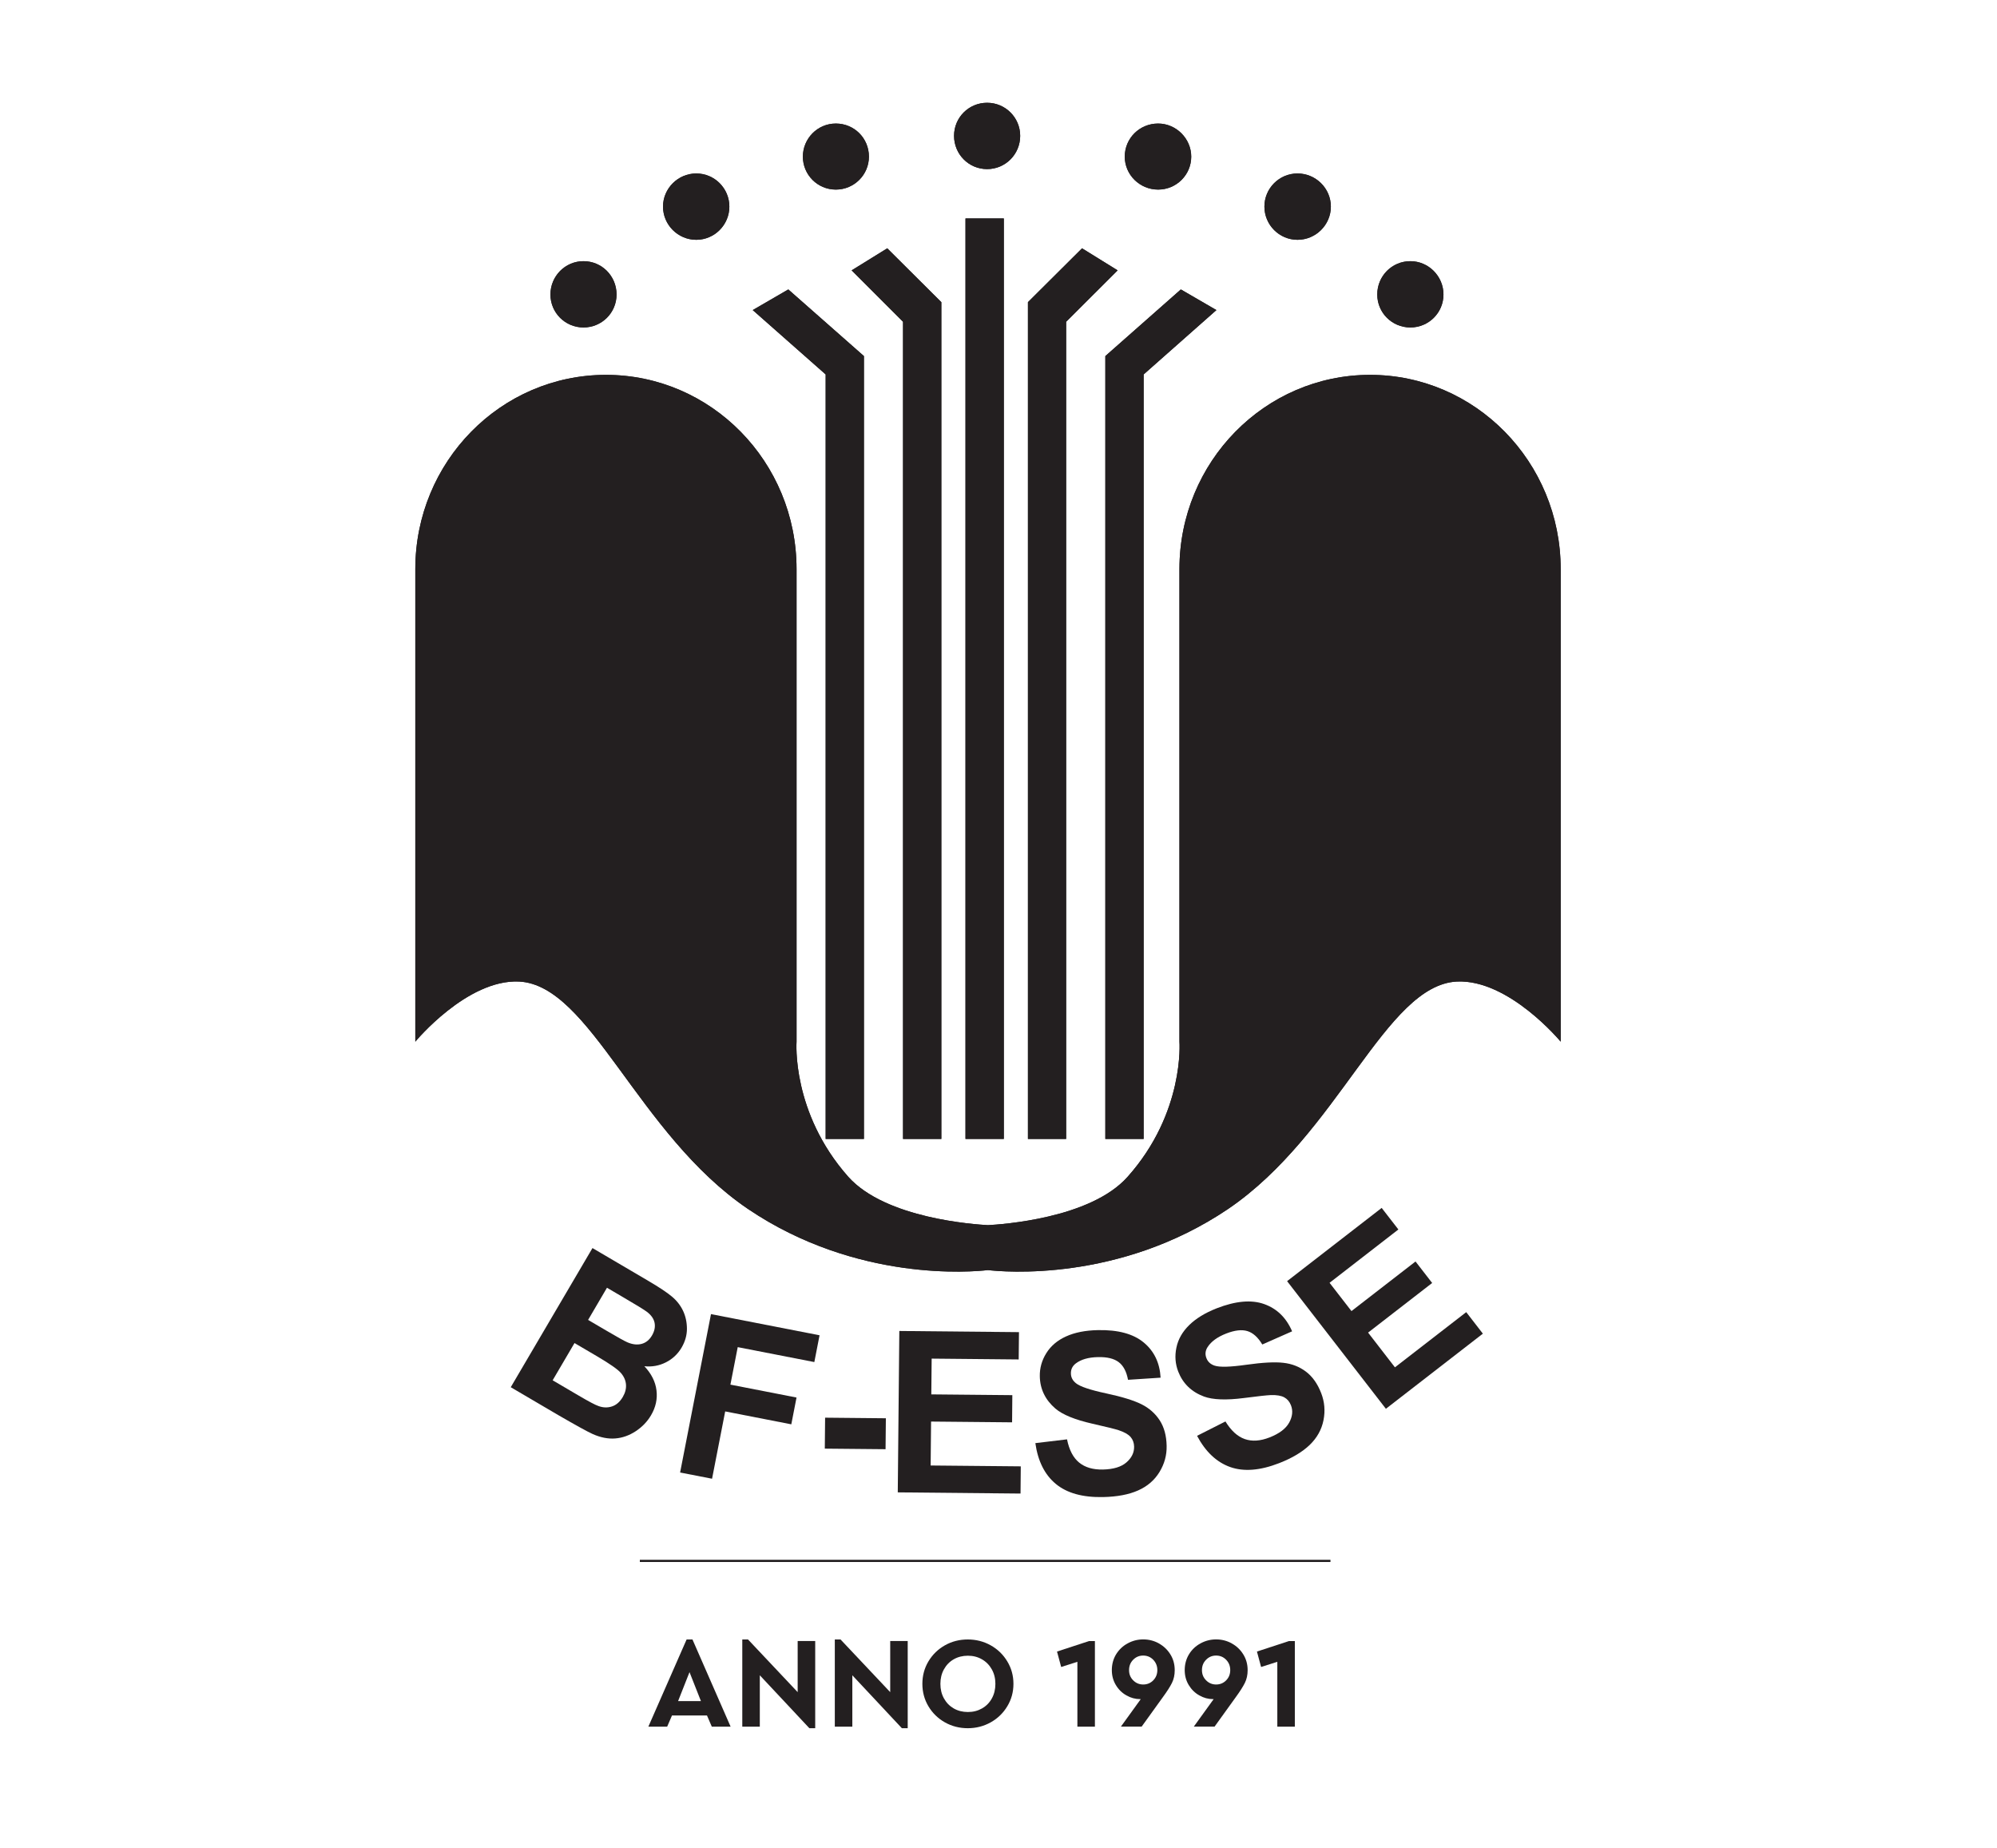 <?xml version="1.0" encoding="UTF-8"?> <svg xmlns="http://www.w3.org/2000/svg" id="Layer_1" version="1.1" viewBox="0 0 909.76 841.89"><defs><style> .st0 { fill: #231f20; } .st1 { fill: none; stroke: #231f20; stroke-miterlimit: 10; } </style></defs><g><g><g><rect class="st0" x="439.84" y="99.5" width="17.46" height="419.25"></rect><polygon class="st0" points="404.2 113.1 428.84 137.63 428.84 518.75 411.39 518.75 411.39 146.56 387.98 123.14 404.2 113.1"></polygon><polygon class="st0" points="359.12 131.83 393.57 162.18 393.57 518.75 376.14 518.75 376.14 170.54 342.92 141.23 359.12 131.83"></polygon><polygon class="st0" points="492.94 113.1 468.29 137.63 468.29 518.75 485.69 518.75 485.69 146.56 509.15 123.14 492.94 113.1"></polygon><polygon class="st0" points="537.95 131.83 503.55 162.18 503.55 518.75 521 518.75 521 170.54 554.15 141.23 537.95 131.83"></polygon><path class="st0" d="M464.76,61.87c0,8.36-6.68,15.15-15.07,15.15s-15.06-6.79-15.06-15.15,6.72-15.06,15.06-15.06c8.39,0,15.07,6.8,15.07,15.06Z"></path><path class="st0" d="M395.85,71.35c0,8.23-6.71,15-15.07,15s-15.02-6.77-15.02-15,6.66-15.08,15.02-15.08,15.07,6.66,15.07,15.08Z"></path><path class="st0" d="M332.27,94.1c0,8.29-6.74,15.12-15.08,15.12s-15.14-6.82-15.14-15.12,6.85-15.09,15.14-15.09c8.34,0,15.08,6.79,15.08,15.09Z"></path><path class="st0" d="M280.88,134.13c0,8.32-6.72,15.02-15.06,15.02s-15.06-6.7-15.06-15.02,6.69-15.17,15.06-15.17c8.34,0,15.06,6.75,15.06,15.17Z"></path><path class="st0" d="M512.4,71.35c0,8.23,6.8,15,15.2,15s15.08-6.77,15.08-15-6.87-15.08-15.08-15.08c-8.4,0-15.2,6.66-15.2,15.08Z"></path><path class="st0" d="M576.02,94.1c0,8.29,6.74,15.12,15.08,15.12s15.19-6.82,15.19-15.12-6.85-15.09-15.19-15.09c-8.35,0-15.08,6.79-15.08,15.09Z"></path><path class="st0" d="M627.43,134.13c0,8.32,6.72,15.02,15.08,15.02s15.08-6.7,15.08-15.02-6.79-15.17-15.08-15.17c-8.37,0-15.08,6.75-15.08,15.17Z"></path><path class="st0" d="M624.15,170.74c-47.91,0-86.84,39.63-86.84,88.47v215.24s2.49,32.26-23.61,61.55c-16.95,19.08-57.61,21.68-63.64,22.02-5.88-.34-46.55-2.94-63.61-22.02-25.97-29.29-23.57-61.55-23.57-61.55v-215.24c0-48.84-38.87-88.47-86.83-88.47s-86.85,39.63-86.85,88.47v215.24s23.5-28.47,47.26-27.39c32.66,1.68,53.82,69.38,104.36,103.63,49.48,33.41,102.31,28.61,109.24,27.8,6.98.81,59.8,5.62,109.36-27.8,50.46-34.25,71.65-101.95,104.29-103.63,23.74-1.08,47.28,27.39,47.28,27.39v-215.24c0-48.84-38.92-88.47-86.85-88.47Z"></path></g><g><rect class="st0" x="439.84" y="99.5" width="17.46" height="419.25"></rect><polygon class="st0" points="404.2 113.1 428.84 137.63 428.84 518.75 411.39 518.75 411.39 146.56 387.98 123.14 404.2 113.1"></polygon><polygon class="st0" points="359.12 131.83 393.57 162.18 393.57 518.75 376.14 518.75 376.14 170.54 342.92 141.23 359.12 131.83"></polygon><polygon class="st0" points="492.94 113.1 468.29 137.63 468.29 518.75 485.69 518.75 485.69 146.56 509.15 123.14 492.94 113.1"></polygon><polygon class="st0" points="537.95 131.83 503.55 162.18 503.55 518.75 521 518.75 521 170.54 554.15 141.23 537.95 131.83"></polygon><path class="st0" d="M464.76,61.87c0,8.36-6.68,15.15-15.07,15.15s-15.06-6.79-15.06-15.15,6.72-15.06,15.06-15.06c8.39,0,15.07,6.8,15.07,15.06Z"></path><path class="st0" d="M395.85,71.35c0,8.23-6.71,15-15.07,15s-15.02-6.77-15.02-15,6.66-15.08,15.02-15.08,15.07,6.66,15.07,15.08Z"></path><path class="st0" d="M332.27,94.1c0,8.29-6.74,15.12-15.08,15.12s-15.14-6.82-15.14-15.12,6.85-15.09,15.14-15.09c8.34,0,15.08,6.79,15.08,15.09Z"></path><path class="st0" d="M280.88,134.13c0,8.32-6.72,15.02-15.06,15.02s-15.06-6.7-15.06-15.02,6.69-15.17,15.06-15.17c8.34,0,15.06,6.75,15.06,15.17Z"></path><path class="st0" d="M512.4,71.35c0,8.23,6.8,15,15.2,15s15.08-6.77,15.08-15-6.87-15.08-15.08-15.08c-8.4,0-15.2,6.66-15.2,15.08Z"></path><path class="st0" d="M576.02,94.1c0,8.29,6.74,15.12,15.08,15.12s15.19-6.82,15.19-15.12-6.85-15.09-15.19-15.09c-8.35,0-15.08,6.79-15.08,15.09Z"></path><path class="st0" d="M627.43,134.13c0,8.32,6.72,15.02,15.08,15.02s15.08-6.7,15.08-15.02-6.79-15.17-15.08-15.17c-8.37,0-15.08,6.75-15.08,15.17Z"></path><path class="st0" d="M624.15,170.74c-47.91,0-86.84,39.63-86.84,88.47v215.24s2.49,32.26-23.61,61.55c-16.95,19.08-57.61,21.68-63.64,22.02-5.88-.34-46.55-2.94-63.61-22.02-25.97-29.29-23.57-61.55-23.57-61.55v-215.24c0-48.84-38.87-88.47-86.83-88.47s-86.85,39.63-86.85,88.47v215.24s23.5-28.47,47.26-27.39c32.66,1.68,53.82,69.38,104.36,103.63,49.48,33.41,102.31,28.61,109.24,27.8,6.98.81,59.8,5.62,109.36-27.8,50.46-34.25,71.65-101.95,104.29-103.63,23.74-1.08,47.28,27.39,47.28,27.39v-215.24c0-48.84-38.92-88.47-86.85-88.47Z"></path></g></g><g><path class="st0" d="M269.92,568.46l25.33,14.88c5.02,2.94,8.64,5.35,10.86,7.22,2.22,1.86,3.91,4.03,5.07,6.49s1.75,5.19,1.76,8.16c0,2.95-.81,5.81-2.42,8.56-1.74,2.97-4.15,5.22-7.19,6.75-3.06,1.54-6.32,2.12-9.78,1.76,3.2,3.39,5.04,7.05,5.52,10.98.49,3.93-.34,7.72-2.5,11.38-1.7,2.88-4.01,5.29-6.95,7.23-2.94,1.93-6.05,3.04-9.33,3.3-3.27.26-6.73-.41-10.35-2.04-2.27-1.02-7.5-3.9-15.68-8.63l-21.58-12.67,37.23-63.38ZM261.72,611.73l-9.95,16.95,11.85,6.96c4.61,2.71,7.61,4.3,9.01,4.76,2.1.78,4.15.84,6.13.2,1.99-.64,3.64-2.08,4.96-4.32,1.12-1.91,1.6-3.8,1.46-5.66s-.9-3.62-2.3-5.25c-1.39-1.63-4.99-4.15-10.81-7.58l-10.34-6.07ZM276.52,586.52l-8.6,14.66,8.39,4.92c4.99,2.93,8.13,4.68,9.43,5.25,2.34,1.02,4.5,1.28,6.49.77,1.99-.52,3.59-1.8,4.79-3.85,1.15-1.97,1.54-3.87,1.19-5.73-.36-1.86-1.53-3.55-3.51-5.05-1.19-.9-4.79-3.12-10.82-6.64l-7.36-4.32Z"></path><path class="st0" d="M309.83,670.69l14.07-72.15,49.46,9.64-2.38,12.2-34.9-6.8-3.33,17.08,30.12,5.88-2.38,12.2-30.12-5.88-5.98,30.66-14.57-2.84Z"></path><path class="st0" d="M375.75,659.8l.14-14.09,27.68.27-.14,14.09-27.67-.26Z"></path><path class="st0" d="M408.99,679.73l.71-73.51,54.51.53-.13,12.44-39.65-.38-.16,16.29,36.91.35-.11,12.38-36.91-.35-.19,20.01,41.06.39-.11,12.39-55.91-.54Z"></path><path class="st0" d="M471.69,657.3l14.41-1.72c.97,4.84,2.81,8.36,5.51,10.57,2.72,2.22,6.31,3.27,10.83,3.18,4.78-.11,8.36-1.19,10.73-3.26,2.39-2.08,3.54-4.47,3.49-7.17-.03-1.73-.58-3.21-1.61-4.41-1.06-1.2-2.86-2.22-5.42-3.07-1.75-.57-5.73-1.55-11.95-2.96-7.98-1.81-13.63-4.11-16.9-6.92-4.58-3.95-6.96-8.82-7.08-14.64-.08-3.74.9-7.27,2.96-10.57,2.06-3.31,5.06-5.85,9.02-7.64,3.95-1.79,8.77-2.74,14.4-2.86,9.23-.2,16.21,1.69,20.96,5.63,4.76,3.94,7.32,9.29,7.69,16.03l-14.84.97c-.7-3.77-2.12-6.45-4.26-8.06-2.12-1.61-5.27-2.38-9.44-2.28-4.31.09-7.67,1.05-10.07,2.87-1.54,1.17-2.3,2.7-2.25,4.62.03,1.74.8,3.21,2.3,4.41,1.9,1.53,6.48,3.07,13.74,4.62,7.25,1.55,12.63,3.22,16.11,4.96,3.5,1.75,6.26,4.18,8.29,7.3,2.02,3.11,3.08,6.99,3.17,11.64.1,4.22-.99,8.19-3.25,11.91-2.27,3.73-5.52,6.53-9.77,8.41-4.23,1.88-9.55,2.88-15.92,3.01-9.31.2-16.48-1.79-21.55-5.99-5.06-4.19-8.16-10.38-9.32-18.58Z"></path><path class="st0" d="M545.33,653.98l12.94-6.55c2.57,4.2,5.5,6.87,8.8,8.02,3.31,1.16,7.06.91,11.26-.73,4.45-1.74,7.45-3.99,8.97-6.76,1.52-2.76,1.79-5.41.8-7.93-.64-1.62-1.65-2.82-3.04-3.58-1.39-.76-3.43-1.11-6.12-1.03-1.85.08-5.93.52-12.25,1.34-8.12,1.05-14.2.81-18.24-.69-5.67-2.13-9.56-5.91-11.68-11.32-1.35-3.49-1.64-7.13-.84-10.94.78-3.81,2.73-7.23,5.83-10.27,3.1-3.04,7.28-5.59,12.54-7.65,8.61-3.35,15.81-3.99,21.61-1.92,5.81,2.07,10.06,6.2,12.73,12.41l-13.59,6c-1.95-3.28-4.22-5.32-6.77-6.1-2.55-.78-5.77-.41-9.65,1.1-4.03,1.57-6.84,3.63-8.48,6.16-1.06,1.63-1.24,3.33-.52,5.11.63,1.61,1.85,2.73,3.67,3.35,2.32.79,7.14.65,14.49-.39,7.34-1.03,12.96-1.34,16.85-.89,3.9.43,7.32,1.77,10.28,4,2.97,2.23,5.31,5.51,6.98,9.84,1.52,3.93,1.89,8.02,1.04,12.3-.85,4.27-2.93,8.02-6.27,11.25-3.35,3.22-7.98,5.99-13.93,8.31-8.65,3.37-16.08,3.97-22.29,1.78-6.19-2.2-11.24-6.94-15.13-14.26Z"></path><path class="st0" d="M631.36,641.66l-45.01-58.13,43.09-33.36,7.61,9.82-31.35,24.29,9.98,12.88,29.18-22.59,7.58,9.79-29.19,22.6,12.23,15.82,32.48-25.14,7.58,9.8-44.19,34.23Z"></path></g></g><g><path class="st0" d="M322.09,781.36h-15.96l-2.19,5.08h-8.57l17.43-39.72h2.66l17.38,39.72h-8.57l-2.19-5.08ZM314.11,761.62l-5.2,13.18h10.41l-5.2-13.18Z"></path><path class="st0" d="M371.38,747.44v39.71h-2.66l-22.58-24.11v23.4h-7.98v-39.72h2.6l22.63,24v-23.28h7.98Z"></path><path class="st0" d="M413.52,747.44v39.71h-2.66l-22.57-24.11v23.4h-7.98v-39.72h2.6l22.64,24v-23.28h7.98Z"></path><path class="st0" d="M440.88,787.15c-3.78,0-7.25-.89-10.41-2.66-3.14-1.77-5.65-4.21-7.5-7.3-1.85-3.09-2.77-6.51-2.77-10.25s.92-7.16,2.77-10.25c1.86-3.09,4.36-5.53,7.5-7.3,3.16-1.78,6.62-2.66,10.41-2.66s7.26.89,10.43,2.66c3.17,1.77,5.69,4.21,7.56,7.3,1.88,3.09,2.82,6.51,2.82,10.25s-.94,7.16-2.82,10.25c-1.87,3.09-4.39,5.53-7.56,7.3-3.18,1.77-6.65,2.66-10.43,2.66ZM447.35,778.15c1.92-1.09,3.41-2.6,4.49-4.55,1.09-1.95,1.62-4.17,1.62-6.65s-.54-4.64-1.62-6.59c-1.09-1.95-2.58-3.48-4.49-4.58-1.91-1.1-4.04-1.65-6.41-1.65s-4.55.54-6.44,1.62c-1.9,1.09-3.38,2.6-4.46,4.55-1.09,1.95-1.63,4.17-1.63,6.65s.54,4.7,1.63,6.65c1.08,1.95,2.57,3.46,4.46,4.55,1.89,1.08,4.04,1.62,6.44,1.62s4.5-.54,6.41-1.62Z"></path><path class="st0" d="M498.8,747.44v39h-7.98v-29.54l-7.39,2.36-1.89-7.03,14.6-4.78h2.65Z"></path><path class="st0" d="M589.88,747.44v39h-7.98v-29.54l-7.39,2.36-1.89-7.03,14.6-4.78h2.65Z"></path><path class="st0" d="M527.92,748.53c2.19,1.2,3.94,2.86,5.26,4.99,1.33,2.13,1.98,4.53,1.98,7.21,0,2.16-.42,4.1-1.26,5.79-.84,1.7-2.21,3.84-4.11,6.44l-9.7,13.47h-9.45l9.05-12.53h-.3c-2.17,0-4.26-.56-6.23-1.69-2-1.12-3.61-2.7-4.82-4.73-1.23-2.03-1.83-4.3-1.83-6.83s.63-5.02,1.94-7.15c1.31-2.13,3.05-3.79,5.27-4.99,2.2-1.2,4.56-1.81,7.09-1.81,2.56,0,4.94.61,7.12,1.81ZM525.38,765.35c1.23-1.26,1.86-2.82,1.86-4.67s-.63-3.42-1.86-4.7c-1.24-1.28-2.78-1.92-4.58-1.92s-3.3.63-4.55,1.89c-1.26,1.26-1.89,2.84-1.89,4.73s.62,3.41,1.89,4.67c1.25,1.26,2.78,1.89,4.55,1.89,1.8,0,3.34-.63,4.58-1.89Z"></path><path class="st0" d="M561.14,748.53c2.18,1.2,3.94,2.86,5.25,4.99,1.33,2.13,1.99,4.53,1.99,7.21,0,2.16-.43,4.1-1.27,5.79-.84,1.7-2.21,3.84-4.1,6.44l-9.7,13.47h-9.46l9.05-12.53h-.3c-2.17,0-4.26-.56-6.24-1.69-1.99-1.12-3.6-2.7-4.82-4.73-1.23-2.03-1.83-4.3-1.83-6.83s.64-5.02,1.94-7.15c1.3-2.13,3.05-3.79,5.27-4.99,2.19-1.2,4.56-1.81,7.09-1.81,2.56,0,4.93.61,7.12,1.81ZM558.59,765.35c1.24-1.26,1.86-2.82,1.86-4.67s-.62-3.42-1.86-4.7c-1.24-1.28-2.77-1.92-4.57-1.92s-3.3.63-4.55,1.89c-1.27,1.26-1.9,2.84-1.9,4.73s.63,3.41,1.9,4.67c1.25,1.26,2.77,1.89,4.55,1.89,1.8,0,3.33-.63,4.57-1.89Z"></path></g><line class="st1" x1="291.49" y1="710.94" x2="606.11" y2="710.94"></line></svg> 